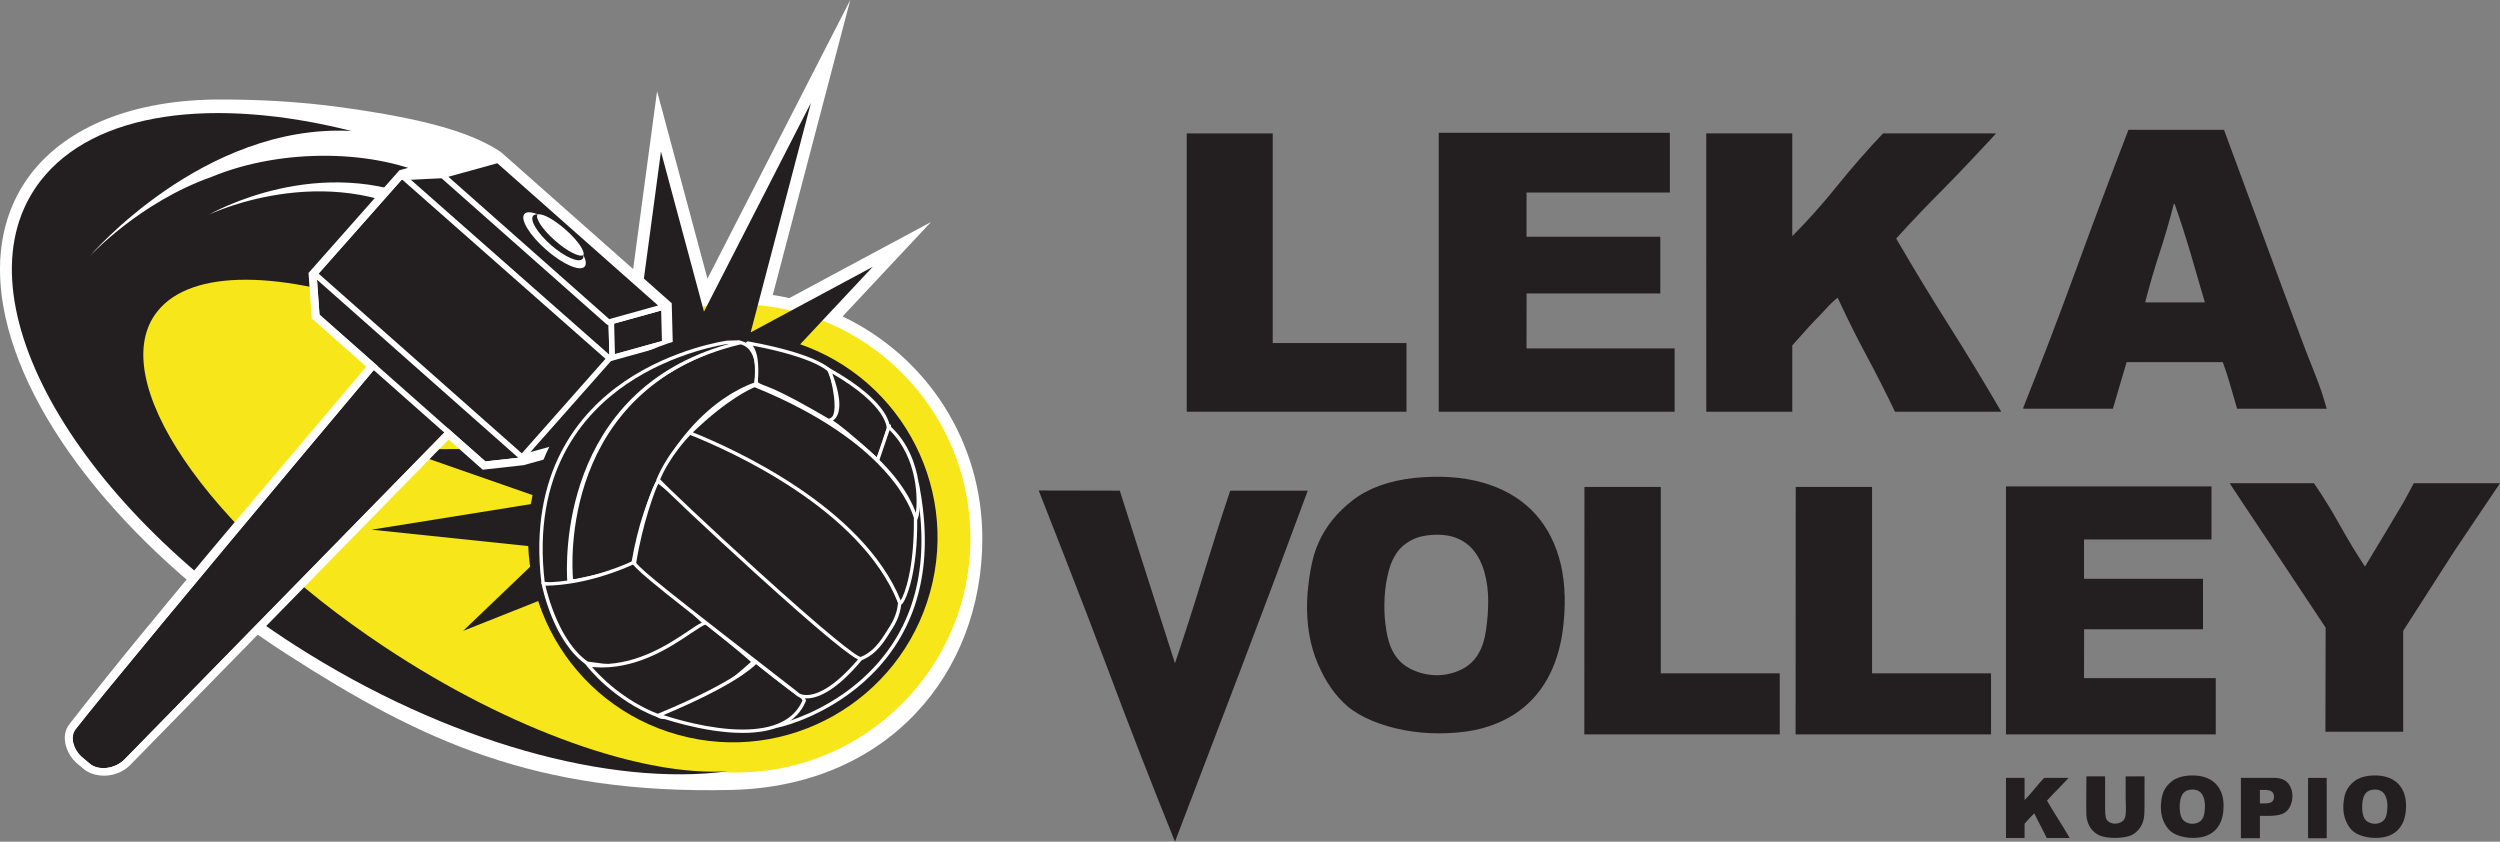 <?xml version="1.0" encoding="UTF-8" standalone="no"?>
<!-- Created with Inkscape (http://www.inkscape.org/) -->

<svg
   xmlns:dc="http://purl.org/dc/elements/1.1/"
   xmlns:cc="http://creativecommons.org/ns#"
   xmlns:rdf="http://www.w3.org/1999/02/22-rdf-syntax-ns#"
   xmlns:svg="http://www.w3.org/2000/svg"
   xmlns="http://www.w3.org/2000/svg"
   xmlns:sodipodi="http://sodipodi.sourceforge.net/DTD/sodipodi-0.dtd"
   xmlns:inkscape="http://www.inkscape.org/namespaces/inkscape"
   width="167.83"
   height="56.503"
   viewBox="0 0 167.83 56.503"
   id="svg2"
   version="1.1"
   inkscape:version="0.91 r13725"
   sodipodi:docname="LEKA Volley.svg">
  <rect x="0" y="0" width="167.83" height="56.503" fill="#808080" stroke="none"/>
  <defs
     id="defs4" />
  <sodipodi:namedview
     id="base"
     pagecolor="#ffffff"
     bordercolor="#666666"
     borderopacity="1.0"
     inkscape:pageopacity="0.0"
     inkscape:pageshadow="2"
     inkscape:zoom="1.2673828"
     inkscape:cx="256.25135"
     inkscape:cy="299.07228"
     inkscape:document-units="px"
     inkscape:current-layer="layer1"
     showgrid="false"
     units="px"
     inkscape:window-width="1920"
     inkscape:window-height="1137"
     inkscape:window-x="-4"
     inkscape:window-y="-4"
     inkscape:window-maximized="1" />
  <g
     inkscape:label="Taso 1"
     inkscape:groupmode="layer"
     id="layer1"
     transform="translate(0,-995.859)">
    <g
       id="g5588"
       transform="matrix(1.25,0,0,-1.25,-442.267,1717.286)">
      <g
         id="g5457">
        <g
           id="g60"
           transform="translate(377.979,561.879)">
          <path
             d="M 0,0 C 0.28,0.611 0.488,1.317 0.605,2.066 L 0.931,1.334 1.911,-0.873 C 1.274,-0.562 0.636,-0.271 0,0 m 21.086,-1.731 2.085,2.226 2.663,2.843 -3.432,-1.842 -4.176,-2.242 c -0.294,0.065 -0.591,0.12 -0.889,0.165 L 20.005,9.577 21.499,15.263 18.818,10.031 13.829,0.295 11.95,7.288 11.123,10.364 10.698,7.207 9.484,-1.819 C 9.082,-2.019 8.691,-2.239 8.316,-2.476 L 1.887,2.114 0.749,2.926 0.705,3.845 C 0.673,4.507 0.563,5.114 0.377,5.649 L 0.286,5.91 0.034,6.022 C -0.14,6.1 -0.314,6.17 -0.487,6.235 0.681,6.5 2.829,7.035 2.734,7.099 1.145,8.16 -1.387,8.886 -5.83,9.499 c -2.388,0.33 -4.597,0.42 -6.515,0.42 -4.613,0 -8.203,-1.439 -10.171,-4.006 -1.445,-1.884 -1.955,-4.335 -1.474,-7.088 1.082,-6.196 6.943,-13.377 15.296,-18.739 7.081,-4.546 13.236,-7.5 23.828,-7.246 8.362,0.199 13.457,6.222 13.457,13.51 0,5.145 -2.916,9.728 -7.505,11.919"
             style="fill:#ffffff;fill-opacity:1;fill-rule:nonzero;stroke:none"
             id="path62"
             inkscape:connector-curvature="0" />
        </g>
        <g
           id="g64"
           transform="translate(397.067,538.068)">
          <path
             d="m 0,0 c -2.871,-4.366 -13.075,-2.725 -22.792,3.665 -9.716,6.39 -15.265,15.109 -12.394,19.475 2.871,4.365 13.075,2.725 22.791,-3.665 C -2.678,13.085 2.871,4.366 0,0"
             style="fill:#f7e619;fill-opacity:1;fill-rule:nonzero;stroke:none"
             id="path66"
             inkscape:connector-curvature="0" />
        </g>
        <g
           id="g68"
           transform="translate(380.776,548.229)">
          <path
             d="m 0,0 c 0,-6.946 5.631,-12.577 12.577,-12.577 6.947,0 12.578,5.631 12.578,12.577 0,6.946 -5.631,12.577 -12.578,12.577 C 5.631,12.577 0,6.946 0,0"
             style="fill:#f7e619;fill-opacity:1;fill-rule:nonzero;stroke:none"
             id="path70"
             inkscape:connector-curvature="0" />
        </g>
        <g
           id="g72"
           transform="translate(387.912,546.926)">
          <path
             d="m 0,0 -9.228,-3.667 4.637,4.437 -9.553,0.999 9.568,1.536 -7.969,2.781 8.761,0.038 -4.634,10.422 8.279,-5.91 L 1.399,22.074 3.709,13.48 9.454,24.692 6.217,12.366 12.772,15.885 5.289,7.896 12.423,-2.559 1.036,-1.86 1.915,-8.504 0,0 Z"
             style="fill:#231f20;fill-opacity:1;fill-rule:nonzero;stroke:none"
             id="path74"
             inkscape:connector-curvature="0" />
        </g>
        <g
           id="g76"
           transform="translate(374.417,542.43)">
          <path
             d="m 0,0 c -9.557,6.358 -14.997,14.411 -12.151,17.989 1.847,2.321 6.728,2.187 12.539,0.071 1.72,-0.627 2.967,1.643 3.207,4.018 -0.186,0.147 -0.376,0.29 -0.57,0.423 -5.596,3.822 -12.136,0.829 -12.463,0.655 0.243,0.13 6.01,3.417 11.914,0.665 0.401,-0.165 0.785,-0.353 1.153,-0.558 -0.028,0.578 -0.123,1.134 -0.294,1.625 -0.192,0.086 -0.387,0.166 -0.586,0.238 -3.156,1.564 -8.195,1.66 -11.994,0.084 -3.873,-1.366 -6.538,-4.254 -6.538,-4.254 0,0 6.105,7.145 14.057,6.722 -7.4,1.861 -13.837,1.054 -16.721,-2.705 -4.578,-5.969 1.538,-17.117 13.661,-24.9 C 3.392,-5.176 12.21,-7.549 18.491,-6.708 13.968,-7.009 6.856,-4.561 0,0"
             style="fill:#231f20;fill-opacity:1;fill-rule:nonzero;stroke:none"
             id="path78"
             inkscape:connector-curvature="0" />
        </g>
        <g
           id="g80"
           transform="translate(359.549,535.489)">
          <path
             d="M 0,0 C -0.415,-0.029 -0.821,0.068 -1.143,0.275 L -1.166,0.29 -1.657,0.704 C -2.199,1.219 -2.493,2.135 -2.015,2.75 2.62,8.721 9.236,16.373 13.666,21.642 l 0.268,0.319 -2.925,2.588 -0.174,2.445 4.88,5.515 3.141,0.871 2.308,0.108 9.176,-8.119 0.06,-2.305 -4.89,-5.527 -3.128,-0.867 -2.193,-0.243 -1.83,1.619 L 1.244,0.555 C 0.917,0.232 0.474,0.033 0,0"
             style="fill:#ffffff;fill-opacity:1;fill-rule:nonzero;stroke:none"
             id="path82"
             inkscape:connector-curvature="0" />
        </g>
        <g
           id="g84"
           transform="translate(389.467,560.662)">
          <path
             d="m 0,0 -2.973,-0.825 0.05,-1.951 2.974,0.825 L 0,0 Z"
             style="fill:#231f20;fill-opacity:1;fill-rule:nonzero;stroke:none"
             id="path86"
             inkscape:connector-curvature="0" />
        </g>
        <g
           id="g88"
           transform="translate(386.647,559.723)">
          <path
             d="M 0,0 0.043,-1.64 2.716,-0.899 2.674,0.742 0,0 Z m -0.103,-1.988 c -0.032,0 -0.064,0.01 -0.09,0.029 -0.037,0.028 -0.06,0.071 -0.061,0.118 L -0.305,0.11 c -0.001,0.069 0.044,0.131 0.111,0.149 L 2.779,1.084 C 2.823,1.096 2.872,1.087 2.909,1.06 2.946,1.032 2.969,0.989 2.97,0.942 L 3.021,-1.009 C 3.023,-1.078 2.977,-1.139 2.91,-1.158 l -2.973,-0.825 c -0.013,-0.003 -0.027,-0.005 -0.04,-0.005"
             style="fill:#ffffff;fill-opacity:1;fill-rule:nonzero;stroke:none"
             id="path90"
             inkscape:connector-curvature="0" />
        </g>
        <g
           id="g92"
           transform="translate(380.792,565.372)">
          <path
             d="m 0,0 c -0.202,-0.058 -20.279,-23.993 -22.92,-27.395 -0.313,-0.403 -0.119,-1.062 0.297,-1.457 l 0.469,-0.396 c 0.458,-0.384 1.335,-0.289 1.85,0.22 L 4.61,-3.567 0,0 Z"
             style="fill:#231f20;fill-opacity:1;fill-rule:nonzero;stroke:none"
             id="path94"
             inkscape:connector-curvature="0" />
        </g>
        <g
           id="g96"
           transform="translate(380.792,565.674)">
          <path
             d="m 0,0 c -0.028,0 -0.056,-0.004 -0.083,-0.012 -0.106,-0.03 -0.25,-0.071 -10.694,-12.54 -4.836,-5.774 -10.981,-13.157 -12.381,-14.96 -0.433,-0.558 -0.174,-1.384 0.327,-1.86 l 0.482,-0.408 c 0.236,-0.198 0.563,-0.307 0.921,-0.307 0.493,0 0.993,0.203 1.336,0.543 L 4.826,-4.08 c 0.06,0.062 0.091,0.146 0.085,0.232 -0.006,0.086 -0.048,0.165 -0.116,0.218 l -4.61,3.567 C 0.131,-0.022 0.066,0 0,0 M 0,-0.302 4.61,-3.869 -20.304,-29.33 c -0.303,-0.299 -0.73,-0.455 -1.124,-0.455 -0.277,0 -0.537,0.077 -0.726,0.235 l -0.469,0.397 c -0.416,0.395 -0.61,1.053 -0.297,1.456 2.641,3.402 22.718,27.337 22.92,27.395"
             style="fill:#ffffff;fill-opacity:1;fill-rule:nonzero;stroke:none"
             id="path98"
             inkscape:connector-curvature="0" />
        </g>
        <g
           id="g100"
           transform="translate(386.493,559.837)">
          <path
             d="m 0,0 0.051,-1.951 -4.694,-5.305 -1.971,-0.219 -8.907,7.881 -0.149,2.092 4.677,5.285 2.086,0.098 L 0,0 Z"
             style="fill:#231f20;fill-opacity:1;fill-rule:nonzero;stroke:none"
             id="path102"
             inkscape:connector-curvature="0" />
        </g>
        <g
           id="g104"
           transform="translate(377.586,568.02)">
          <path
             d="M 0,0 C -0.005,0 -0.009,0 -0.014,0 L -2.1,-0.098 C -2.181,-0.102 -2.258,-0.139 -2.312,-0.2 l -4.676,-5.285 c -0.054,-0.061 -0.081,-0.141 -0.075,-0.222 l 0.148,-2.091 c 0.006,-0.079 0.042,-0.152 0.101,-0.204 l 8.908,-7.881 c 0.055,-0.049 0.126,-0.076 0.2,-0.076 0.011,0 0.022,0 0.033,0.002 l 1.97,0.218 c 0.075,0.008 0.143,0.044 0.193,0.1 l 4.694,5.305 c 0.05,0.057 0.077,0.132 0.075,0.208 l -0.05,1.951 C 9.207,-8.091 9.17,-8.012 9.107,-7.957 L 0.2,-0.076 C 0.145,-0.027 0.073,0 0,0 m 0,-0.302 8.907,-7.881 0.051,-1.951 -4.694,-5.305 -1.97,-0.219 -8.908,7.882 -0.148,2.091 L -2.086,-0.4 0,-0.302"
             style="fill:#ffffff;fill-opacity:1;fill-rule:nonzero;stroke:none"
             id="path106"
             inkscape:connector-curvature="0" />
        </g>
        <g
           id="g108"
           transform="translate(377.586,567.718)">
          <path
             d="M 0,0 2.973,0.825 0.888,0.727 -2.086,-0.098 0,0 Z"
             style="fill:#ffffff;fill-opacity:1;fill-rule:nonzero;stroke:none"
             id="path110"
             inkscape:connector-curvature="0" />
        </g>
        <g
           id="g112"
           transform="translate(379.232,568.329)">
          <path
             d="M 0,0 -0.751,-0.035 -2.403,-0.496 -1.653,-0.46 0,0 Z m -3.731,-0.86 c -0.074,0 -0.137,0.054 -0.149,0.127 -0.012,0.076 0.034,0.149 0.109,0.169 l 2.973,0.825 2.119,0.103 C 1.411,0.357 1.465,0.313 1.477,0.237 1.489,0.161 1.442,0.089 1.368,0.068 L -1.605,-0.756 -3.724,-0.86 c -0.003,0 -0.005,0 -0.007,0"
             style="fill:#ffffff;fill-opacity:1;fill-rule:nonzero;stroke:none"
             id="path114"
             inkscape:connector-curvature="0" />
        </g>
        <g
           id="g116"
           transform="translate(389.467,560.662)">
          <path
             d="M 0,0 -2.973,-0.825 -11.881,7.056 -8.907,7.881 0,0 Z"
             style="fill:#231f20;fill-opacity:1;fill-rule:nonzero;stroke:none"
             id="path118"
             inkscape:connector-curvature="0" />
        </g>
        <g
           id="g120"
           transform="translate(377.894,567.647)">
          <path
             d="M 0,0 8.638,-7.643 11.264,-6.914 2.627,0.728 0,0 Z m 8.599,-7.961 c -0.036,0 -0.072,0.013 -0.1,0.038 l -8.907,7.881 c -0.041,0.037 -0.059,0.093 -0.047,0.147 0.012,0.054 0.053,0.097 0.107,0.111 l 2.973,0.825 c 0.049,0.014 0.102,0.002 0.14,-0.032 l 8.907,-7.882 c 0.042,-0.036 0.06,-0.093 0.048,-0.147 -0.013,-0.053 -0.054,-0.096 -0.107,-0.111 L 8.639,-7.955 C 8.626,-7.959 8.613,-7.961 8.599,-7.961"
             style="fill:#ffffff;fill-opacity:1;fill-rule:nonzero;stroke:none"
             id="path122"
             inkscape:connector-curvature="0" />
        </g>
        <g
           id="g124"
           transform="translate(389.517,558.71)">
          <path
             d="M 0,0 -2.973,-0.825 -7.667,-6.13 -4.694,-5.305 0,0 Z"
             style="fill:#231f20;fill-opacity:1;fill-rule:nonzero;stroke:none"
             id="path126"
             inkscape:connector-curvature="0" />
        </g>
        <g
           id="g128"
           transform="translate(386.627,557.752)">
          <path
             d="m 0,0 -4.327,-4.89 2.44,0.677 L 2.44,0.677 0,0 Z m -4.777,-5.323 c -0.051,0 -0.1,0.026 -0.128,0.072 -0.036,0.056 -0.029,0.129 0.015,0.179 l 4.694,5.305 c 0.019,0.022 0.044,0.038 0.072,0.046 L 2.85,1.104 C 2.913,1.121 2.983,1.095 3.018,1.038 3.053,0.982 3.047,0.908 3.003,0.858 L -1.691,-4.447 C -1.71,-4.469 -1.735,-4.484 -1.763,-4.492 l -2.974,-0.825 c -0.013,-0.004 -0.027,-0.006 -0.04,-0.006"
             style="fill:#ffffff;fill-opacity:1;fill-rule:nonzero;stroke:none"
             id="path130"
             inkscape:connector-curvature="0" />
        </g>
        <g
           id="g132"
           transform="translate(386.544,557.735)">
          <path
             d="m 0,0 c -0.035,0 -0.071,0.012 -0.1,0.038 l -11.043,9.734 c -0.063,0.055 -0.069,0.15 -0.014,0.213 0.056,0.062 0.151,0.068 0.213,0.013 L 0.1,0.264 C 0.162,0.209 0.168,0.114 0.113,0.051 0.083,0.017 0.042,0 0,0"
             style="fill:#ffffff;fill-opacity:1;fill-rule:nonzero;stroke:none"
             id="path134"
             inkscape:connector-curvature="0" />
        </g>
        <g
           id="g136"
           transform="translate(381.85,552.43)">
          <path
             d="m 0,0 c -0.036,0 -0.071,0.013 -0.1,0.038 l -11.026,9.754 c -0.063,0.055 -0.069,0.15 -0.013,0.213 0.055,0.062 0.151,0.067 0.212,0.013 L 0.1,0.264 C 0.162,0.209 0.168,0.113 0.113,0.051 0.083,0.017 0.042,0 0,0"
             style="fill:#ffffff;fill-opacity:1;fill-rule:nonzero;stroke:none"
             id="path138"
             inkscape:connector-curvature="0" />
        </g>
        <g
           id="g140"
           transform="translate(403.764,545.335)">
          <path
             d="m 0,0 c -1.621,-5.851 -7.678,-9.281 -13.53,-7.66 -5.851,1.621 -9.281,7.678 -7.66,13.53 1.621,5.851 7.679,9.281 13.53,7.66 C -1.809,11.909 1.621,5.851 0,0"
             style="fill:#231f20;fill-opacity:1;fill-rule:nonzero;stroke:none"
             id="path142"
             inkscape:connector-curvature="0" />
        </g>
        <g
           id="g144"
           transform="translate(403.113,550.952)">
          <path
             d="M 0,0 C 1.859,-9.915 -6.27,-12.498 -7.375,-12.756 -4.633,-8.627 0,0 0,0"
             style="fill:#231f20;fill-opacity:1;fill-rule:nonzero;stroke:none"
             id="path146"
             inkscape:connector-curvature="0" />
        </g>
        <g
           id="g148"
           transform="translate(403.07,550.681)">
          <path
             d="m 0,0 c -0.741,-1.37 -4.651,-8.566 -7.125,-12.337 0.68,0.198 2.747,0.909 4.529,2.672 C -0.178,-7.273 0.695,-4.022 0,0 m -7.533,-12.625 0.126,0.189 c 2.708,4.078 7.324,12.663 7.37,12.749 L 0.085,0.539 0.132,0.287 c 0.788,-4.202 -0.087,-7.593 -2.601,-10.08 -2.159,-2.136 -4.734,-2.755 -4.842,-2.781 l -0.222,-0.051 z"
             style="fill:#ffffff;fill-opacity:1;fill-rule:nonzero;stroke:none"
             id="path150"
             inkscape:connector-curvature="0" />
        </g>
        <g
           id="g152"
           transform="translate(387.818,546.926)">
          <path
             d="M 0,0 C 1.403,8.186 6.585,9.596 6.585,9.596 6.944,11.803 5.656,11.835 5.656,11.835 -4.476,9.202 -3.317,-0.919 -3.317,-0.919 l 0.125,-0.07 C -0.34,-0.446 0,0 0,0"
             style="fill:#231f20;fill-opacity:1;fill-rule:nonzero;stroke:none"
             id="path154"
             inkscape:connector-curvature="0" />
        </g>
        <g
           id="g156"
           transform="translate(384.587,546.062)">
          <path
             d="m 0,0 0.055,-0.031 c 2.46,0.471 3.004,0.859 3.092,0.937 1.324,7.663 6.017,9.435 6.589,9.623 0.121,0.796 0.031,1.402 -0.261,1.755 C 9.244,12.563 8.956,12.602 8.897,12.607 -0.682,10.108 -0.065,0.737 0,0 m 0.024,-0.221 -0.194,0.109 -0.005,0.046 c -0.012,0.102 -1.052,10.229 9.04,12.852 l 0.012,0.003 0.013,0 c 0.017,-10e-4 0.414,-0.015 0.724,-0.39 0.338,-0.407 0.436,-1.065 0.292,-1.954 L 9.897,10.388 9.84,10.372 C 9.789,10.358 4.696,8.876 3.321,0.848 L 3.304,0.808 C 3.266,0.76 2.862,0.319 0.056,-0.215 L 0.024,-0.221 Z"
             style="fill:#ffffff;fill-opacity:1;fill-rule:nonzero;stroke:none"
             id="path158"
             inkscape:connector-curvature="0" />
        </g>
        <g
           id="g160"
           transform="translate(384.379,545.825)">
          <path
             d="m 0,0 c -1.024,-0.185 -1.398,0.012 -1.398,0.012 -1.37,11.44 9.893,12.921 9.893,12.921 0.979,0.044 0.625,-0.04 0.625,-0.04 C -1.076,10.422 0.002,-0.253 0,0"
             style="fill:#231f20;fill-opacity:1;fill-rule:nonzero;stroke:none"
             id="path162"
             inkscape:connector-curvature="0" />
        </g>
        <g
           id="g164"
           transform="translate(383.065,545.901)">
          <path
             d="m 0,0 c 0.071,-0.023 0.237,-0.065 0.523,-0.065 0.207,0 0.439,0.021 0.693,0.063 C 1.142,1.012 0.79,10.224 9.896,12.77 9.869,12.769 9.842,12.768 9.813,12.767 9.793,12.763 6.991,12.378 4.394,10.608 2.012,8.984 -0.679,5.827 0,0 m 0.523,-0.246 c -0.443,0 -0.629,0.091 -0.649,0.102 l -0.042,0.022 -0.005,0.047 c -0.714,5.955 2.037,9.179 4.471,10.836 2.632,1.792 5.471,2.182 5.499,2.185 0.214,0.01 0.362,0.014 0.466,0.014 0.204,0 0.312,-0.005 0.323,-0.103 0.011,-0.094 -0.096,-0.12 -0.131,-0.128 C 0.971,10.43 1.319,1.059 1.394,0.03 L 1.402,0.031 1.417,-0.15 1.349,-0.173 1.3,-0.171 C 1.016,-0.221 0.754,-0.246 0.523,-0.246"
             style="fill:#ffffff;fill-opacity:1;fill-rule:nonzero;stroke:none"
             id="path166"
             inkscape:connector-curvature="0" />
        </g>
        <g
           id="g168"
           transform="translate(382.996,545.775)">
          <path
             d="M 0,0 C 2.485,-0.004 4.822,1.15 4.822,1.15 7.946,-1.228 8.087,-1.628 8.764,-2.176 4.871,-4.916 3.679,-4.406 2.352,-4.254 0.597,-3.047 0,0 0,0"
             style="fill:#231f20;fill-opacity:1;fill-rule:nonzero;stroke:none"
             id="path170"
             inkscape:connector-curvature="0" />
        </g>
        <g
           id="g172"
           transform="translate(385.381,541.609)">
          <path
             d="m 0,0 c 0.118,-0.014 0.235,-0.03 0.353,-0.047 0.305,-0.043 0.619,-0.087 0.972,-0.087 0.864,0 2.2,0.244 4.905,2.131 C 6.073,2.13 5.939,2.26 5.777,2.417 5.31,2.869 4.605,3.55 2.426,5.212 2.074,5.047 -0.038,4.105 -2.273,4.077 -2.148,3.532 -1.507,1.053 0,0 m 1.325,-0.315 c -0.365,0 -0.686,0.045 -0.997,0.089 -0.124,0.018 -0.247,0.035 -0.371,0.049 l -0.041,0.015 c -1.765,1.214 -2.365,4.186 -2.39,4.312 l -0.021,0.108 0.11,-0.001 c 2.443,0 4.759,1.13 4.782,1.141 L 2.447,5.423 2.492,5.389 C 4.714,3.697 5.429,3.005 5.903,2.547 6.093,2.363 6.243,2.218 6.436,2.062 L 6.529,1.986 6.431,1.918 C 3.619,-0.061 2.225,-0.315 1.325,-0.315"
             style="fill:#ffffff;fill-opacity:1;fill-rule:nonzero;stroke:none"
             id="path174"
             inkscape:connector-curvature="0" />
        </g>
        <g
           id="g176"
           transform="translate(385.397,541.436)">
          <path
             d="M 0,0 C 3.366,-0.464 5.975,2.452 6.382,2.231 9.33,-0.135 8.865,0.138 8.865,0.138 4.706,-3.6 3.78,-2.74 3.78,-2.74 1.369,-1.82 0,0 0,0"
             style="fill:#231f20;fill-opacity:1;fill-rule:nonzero;stroke:none"
             id="path178"
             inkscape:connector-curvature="0" />
        </g>
        <g
           id="g180"
           transform="translate(389.238,538.762)">
          <path
             d="m 0,0 c 0,0 0.079,-0.061 0.286,-0.061 0.521,0 1.813,0.377 4.622,2.891 C 4.751,2.98 4.225,3.437 2.484,4.835 2.366,4.827 2.046,4.611 1.675,4.362 0.658,3.678 -1.044,2.533 -3.108,2.533 c -0.174,0 -0.349,0.009 -0.522,0.025 0.405,-0.47 1.673,-1.804 3.601,-2.54 L 0,0 Z m 0.286,-0.242 c -0.232,0 -0.35,0.066 -0.392,0.096 -2.4,0.92 -3.794,2.747 -3.808,2.766 l -0.13,0.173 0.215,-0.029 c 0.237,-0.033 0.479,-0.05 0.721,-0.05 2.009,0 3.682,1.126 4.682,1.798 C 2.127,4.884 2.42,5.074 2.584,4.984 5.18,2.903 5.164,2.857 5.135,2.774 L 5.114,2.714 5.047,2.712 C 2.18,0.143 0.834,-0.242 0.286,-0.242"
             style="fill:#ffffff;fill-opacity:1;fill-rule:nonzero;stroke:none"
             id="path182"
             inkscape:connector-curvature="0" />
        </g>
        <g
           id="g184"
           transform="translate(394.414,541.604)">
          <path
             d="M 0,0 C 2.765,-2.243 2.408,-1.712 2.592,-2.087 1.282,-5.255 -5.228,-2.875 -5.228,-2.875 -0.793,-1.041 0,0 0,0"
             style="fill:#231f20;fill-opacity:1;fill-rule:nonzero;stroke:none"
             id="path186"
             inkscape:connector-curvature="0" />
        </g>
        <g
           id="g188"
           transform="translate(389.441,538.737)">
          <path
             d="m 0,0 c 0.636,-0.209 2.516,-0.776 4.251,-0.776 1.687,0 2.769,0.523 3.215,1.553 L 7.456,0.798 C 7.412,0.891 7.412,0.891 7.237,1.012 6.989,1.184 6.412,1.585 4.983,2.742 4.733,2.484 3.644,1.526 0,0 m 4.251,-0.957 c -2.15,0 -4.513,0.855 -4.537,0.864 l -0.218,0.079 0.214,0.089 C 4.072,1.879 4.893,2.911 4.901,2.922 L 4.957,2.996 5.029,2.937 C 6.503,1.742 7.09,1.334 7.34,1.161 7.538,1.024 7.554,1.012 7.619,0.876 L 7.664,0.783 7.648,0.745 C 7.182,-0.384 6.038,-0.957 4.251,-0.957"
             style="fill:#ffffff;fill-opacity:1;fill-rule:nonzero;stroke:none"
             id="path190"
             inkscape:connector-curvature="0" />
        </g>
        <g
           id="g192"
           transform="translate(394.421,556.572)">
          <path
             d="M 0,0 C 0.181,2.221 -0.555,2.078 -0.436,2.146 3.444,1.438 3.985,0.62 3.985,0.62 c 0,0 0.08,-0.31 0.092,-0.311 C 4.671,-2.127 3.918,-2.033 3.918,-2.033 0.355,0.056 0.475,-0.366 0,0"
             style="fill:#231f20;fill-opacity:1;fill-rule:nonzero;stroke:none"
             id="path194"
             inkscape:connector-curvature="0" />
        </g>
        <g
           id="g196"
           transform="translate(394.515,556.614)">
          <path
             d="m 0,0 c 0.124,-0.09 0.208,-0.121 0.372,-0.183 0.36,-0.135 1.109,-0.415 3.476,-1.802 0.026,0.003 0.078,0.019 0.13,0.085 0.125,0.159 0.28,0.648 -0.08,2.13 C 3.875,0.277 3.852,0.367 3.808,0.537 3.732,0.625 3.03,1.33 -0.27,1.962 -0.015,1.621 0.074,0.964 0,0 m 3.835,-2.167 -0.057,0.013 c -2.37,1.39 -3.113,1.668 -3.469,1.802 -0.187,0.069 -0.289,0.108 -0.458,0.238 l -0.039,0.03 0.004,0.049 c 0.064,0.791 0.051,1.784 -0.376,2.025 -0.028,0.016 -0.073,0.042 -0.073,0.1 l -0.001,0.053 0.088,0.055 0.032,-0.006 C 3.359,1.486 3.944,0.662 3.967,0.628 L 3.979,0.6 C 4.001,0.513 4.028,0.414 4.045,0.356 l 0.009,0 0.016,-0.068 c 0.292,-1.196 0.309,-1.97 0.05,-2.3 -0.11,-0.14 -0.236,-0.155 -0.285,-0.155"
             style="fill:#ffffff;fill-opacity:1;fill-rule:nonzero;stroke:none"
             id="path198"
             inkscape:connector-curvature="0" />
        </g>
        <g
           id="g200"
           transform="translate(398.363,554.56)">
          <path
             d="M 0,0 C 1.008,0.387 -0.036,2.73 -0.036,2.73 3.315,0.847 3.156,-0.442 3.156,-0.442 2.636,-2.189 2.549,-2.111 2.549,-2.111 0.426,-0.154 0,0 0,0"
             style="fill:#231f20;fill-opacity:1;fill-rule:nonzero;stroke:none"
             id="path202"
             inkscape:connector-curvature="0" />
        </g>
        <g
           id="g204"
           transform="translate(398.549,554.557)">
          <path
             d="m 0,0 c 0.26,-0.168 0.905,-0.645 2.351,-1.974 0.063,0.126 0.215,0.496 0.532,1.561 l 0,0 C 2.882,-0.413 2.96,0.78 -0.039,2.524 0.149,2.037 0.511,0.947 0.253,0.325 0.196,0.187 0.111,0.078 0,0 m 2.365,-2.199 -0.035,0 -0.027,0.024 c -2.052,1.891 -2.503,2.086 -2.522,2.094 l -0.211,0.086 0.211,0.083 c 0.143,0.054 0.242,0.155 0.305,0.307 0.302,0.73 -0.384,2.286 -0.391,2.301 l -0.111,0.25 0.238,-0.134 C 3.187,0.921 3.066,-0.395 3.06,-0.45 2.54,-2.199 2.443,-2.199 2.365,-2.199"
             style="fill:#ffffff;fill-opacity:1;fill-rule:nonzero;stroke:none"
             id="path206"
             inkscape:connector-curvature="0" />
        </g>
        <g
           id="g208"
           transform="translate(400.942,552.423)">
          <path
             d="M 0,0 C 0.653,1.921 0.666,1.954 0.618,1.774 2.47,0.072 2.247,-2.748 2.087,-3.064 0.107,-0.264 0,0 0,0"
             style="fill:#231f20;fill-opacity:1;fill-rule:nonzero;stroke:none"
             id="path210"
             inkscape:connector-curvature="0" />
        </g>
        <g
           id="g212"
           transform="translate(401.04,552.43)">
          <path
             d="M 0,0 C 0.064,-0.113 0.393,-0.654 1.953,-2.864 2.072,-2.192 2.083,0.116 0.55,1.613 0.464,1.365 0.289,0.853 0,0 m 2.003,-3.246 -0.087,0.122 c -1.964,2.777 -2.093,3.072 -2.098,3.083 l -0.012,0.031 0.01,0.032 C 0.197,1.142 0.354,1.604 0.433,1.794 0.44,1.819 0.445,1.839 0.447,1.848 L 0.456,1.846 c 0.038,0.081 0.055,0.081 0.08,0.081 l 0.045,0 0.027,-0.035 C 0.63,1.864 0.631,1.842 0.62,1.797 2.481,0.045 2.238,-2.78 2.07,-3.112 L 2.003,-3.246 Z"
             style="fill:#ffffff;fill-opacity:1;fill-rule:nonzero;stroke:none"
             id="path214"
             inkscape:connector-curvature="0" />
        </g>
        <g
           id="g216"
           transform="translate(387.885,546.884)">
          <path
             d="m 0,0 c 0.343,2.2 1.123,4.306 1.266,4.404 8.867,-6.794 10.726,-9.1 10.858,-9.471 l 0.077,0 C 9.907,-7.848 8.803,-7.055 8.803,-7.055 l -0.17,0.139 C 1.641,-1.493 0.392,-0.501 0,0"
             style="fill:#231f20;fill-opacity:1;fill-rule:nonzero;stroke:none"
             id="path218"
             inkscape:connector-curvature="0" />
        </g>
        <g
           id="g220"
           transform="translate(396.745,539.898)">
          <path
             d="m 0,0 c 0.001,0 0.131,-0.084 0.384,-0.084 0.435,0 1.371,0.257 2.8,1.956 L 3.179,1.889 C 3.026,2.32 0.794,4.844 -7.577,11.263 -7.767,10.912 -8.442,9.047 -8.764,7.011 -8.363,6.521 -7.138,5.544 -0.171,0.141 L 0,0 Z m 0.384,-0.265 c -0.321,0 -0.487,0.117 -0.494,0.122 L -0.284,0 c -7.203,5.586 -8.254,6.428 -8.647,6.93 l -0.024,0.031 0.006,0.038 c 0.339,2.179 1.117,4.336 1.304,4.465 l 0.054,0.038 0.052,-0.04 C 0.363,5.407 2.985,2.68 3.323,2.009 L 3.531,2.007 3.41,1.861 C 1.961,0.104 0.965,-0.265 0.384,-0.265"
             style="fill:#ffffff;fill-opacity:1;fill-rule:nonzero;stroke:none"
             id="path222"
             inkscape:connector-curvature="0" />
        </g>
        <g
           id="g224"
           transform="translate(389.165,551.384)">
          <path
             d="m 0,0 c 0.586,1.419 1.726,2.538 1.726,2.538 9.946,-4.094 11.3,-9.093 11.242,-9.171 C 12.891,-7.411 12.58,-7.826 12.199,-8.421 11.817,-9.015 11.425,-9.404 10.898,-9.611 10.364,-9.821 0.207,-0.334 0,0"
             style="fill:#231f20;fill-opacity:1;fill-rule:nonzero;stroke:none"
             id="path226"
             inkscape:connector-curvature="0" />
        </g>
        <g
           id="g228"
           transform="translate(389.269,551.398)">
          <path
             d="m 0,0 c 0.293,-0.332 2.638,-2.555 5.208,-4.888 3.747,-3.402 5.327,-4.631 5.56,-4.65 0.475,0.188 0.86,0.544 1.251,1.152 l 0.1,0.155 c 0.328,0.505 0.587,0.905 0.655,1.593 l 0,0.005 C 12.738,-6.459 11.349,-1.594 1.644,2.417 1.437,2.204 0.514,1.211 0,0 m 10.773,-9.719 c -0.34,0 -2.257,1.583 -5.697,4.706 -2.385,2.166 -5.137,4.757 -5.257,4.951 l -0.024,0.039 0.018,0.043 C 0.399,1.44 1.547,2.577 1.559,2.589 L 1.601,2.63 1.657,2.608 c 9.783,-4.027 11.215,-8.895 11.272,-9.1 0.026,-0.097 0.032,-0.144 0.024,-0.176 C 12.878,-7.392 12.61,-7.806 12.27,-8.33 L 12.171,-8.484 C 11.757,-9.129 11.342,-9.507 10.827,-9.71 l -0.054,-0.009 z"
             style="fill:#ffffff;fill-opacity:1;fill-rule:nonzero;stroke:none"
             id="path230"
             inkscape:connector-curvature="0" />
        </g>
        <g
           id="g232"
           transform="translate(390.861,553.889)">
          <path
             d="m 0,0 c 2.145,2.091 3.483,2.555 3.483,2.555 7.885,-3.2 8.654,-7.168 8.654,-7.168 l -0.016,0.027 C 12.164,-8.014 11.268,-9.477 11.262,-9.083 9.041,-3.513 0.741,-0.296 0,0"
             style="fill:#231f20;fill-opacity:1;fill-rule:nonzero;stroke:none"
             id="path234"
             inkscape:connector-curvature="0" />
        </g>
        <g
           id="g236"
           transform="translate(391.024,553.921)">
          <path
             d="m 0,0 c 2.219,-0.891 9.12,-4.011 11.161,-9.027 0.221,0.328 0.74,1.77 0.707,4.408 l 0.006,0.002 C 11.755,-4.171 10.578,-0.53 3.319,2.425 3.111,2.343 1.87,1.799 0,0 m 11.129,-9.268 c -0.019,0 -0.109,0.007 -0.119,0.133 -2.021,5.04 -9.054,8.163 -11.163,9.001 l -0.173,0.069 0.1,0.097 C 1.909,2.113 3.235,2.589 3.29,2.608 L 3.322,2.619 3.354,2.606 c 7.841,-3.182 8.677,-7.07 8.708,-7.234 l -0.013,-0.005 c 0.033,-2.836 -0.581,-4.349 -0.809,-4.58 -0.036,-0.037 -0.073,-0.055 -0.111,-0.055"
             style="fill:#ffffff;fill-opacity:1;fill-rule:nonzero;stroke:none"
             id="path238"
             inkscape:connector-curvature="0" />
        </g>
        <g
           id="g240"
           transform="translate(384.044,564.75)">
          <path
             d="m 0,0 c 0.893,-0.781 1.417,-1.643 1.169,-1.926 -0.247,-0.283 -1.172,0.12 -2.065,0.901 -0.893,0.78 -1.417,1.643 -1.169,1.926 C -1.818,1.184 -0.893,0.781 0,0"
             style="fill:#ffffff;fill-opacity:1;fill-rule:nonzero;stroke:none"
             id="path242"
             inkscape:connector-curvature="0" />
        </g>
        <g
           id="g244"
           transform="translate(384.17,564.825)">
          <path
             d="M 0,0 C 0.684,-0.598 1.112,-1.227 0.956,-1.405 0.8,-1.584 0.119,-1.244 -0.565,-0.646 -1.249,-0.048 -1.677,0.581 -1.521,0.759 -1.365,0.938 -0.684,0.598 0,0"
             style="fill:#ffffff;fill-opacity:1;fill-rule:nonzero;stroke:none"
             id="path246"
             inkscape:connector-curvature="0" />
        </g>
        <g
           id="g248"
           transform="translate(383.638,564.206)">
          <path
             d="m 0,0 c -0.685,0.599 -1.109,1.235 -0.947,1.421 l 0.001,0 C -1.054,1.429 -1.138,1.407 -1.188,1.35 -1.391,1.117 -0.962,0.411 -0.229,-0.229 0.503,-0.869 1.261,-1.2 1.464,-0.968 1.506,-0.92 1.515,-0.848 1.505,-0.764 1.307,-0.899 0.655,-0.573 0,0"
             style="fill:#231f20;fill-opacity:1;fill-rule:nonzero;stroke:none"
             id="path250"
             inkscape:connector-curvature="0" />
        </g>
      </g>
      <g
         id="g5555">
        <g
           id="g252"
           transform="translate(417.547,569.976)">
          <path
             d="m 0,0 4.619,0 0,-11.258 7.184,0 0,-3.688 L 0,-14.946 0,-0.16 0,0 Z"
             style="fill:#231f20;fill-opacity:1;fill-rule:nonzero;stroke:none"
             id="path254"
             inkscape:connector-curvature="0" />
        </g>
        <g
           id="g256"
           transform="translate(431.082,570.008)">
          <path
             d="m 0,0 12.412,0 0,-3.207 -7.697,0 0,-2.374 7.184,0 0,-3.047 -7.181,0 -0.003,-2.951 7.954,0 0,-3.399 L 0,-14.978 0,0 Z"
             style="fill:#231f20;fill-opacity:1;fill-rule:nonzero;stroke:none"
             id="path258"
             inkscape:connector-curvature="0" />
        </g>
        <g
           id="g260"
           transform="translate(450.069,569.976)">
          <path
             d="m 0,0 0,-5.516 c 0.812,0.812 1.62,1.716 2.421,2.71 0.802,0.994 1.62,1.929 2.454,2.806 l 6.068,0 -0.262,-0.288 c 0,0 -1.636,-1.764 -2.534,-2.663 -0.899,-0.897 -1.754,-1.796 -2.566,-2.694 0.919,-1.583 1.86,-3.133 2.822,-4.651 0.962,-1.518 1.903,-3.068 2.822,-4.65 l -5.709,0 c -0.491,1.026 -1.005,2.037 -1.539,3.03 C 3.443,-10.921 2.929,-9.89 2.437,-8.82 2.224,-8.991 2.021,-9.184 1.828,-9.398 1.636,-9.611 1.422,-9.836 1.187,-10.071 1.015,-10.242 0,-11.386 0,-11.386 l 0,-1.796 0,-1.764 -4.619,0 L -4.622,0 0,0 Z"
             style="fill:#231f20;fill-opacity:1;fill-rule:nonzero;stroke:none"
             id="path262"
             inkscape:connector-curvature="0" />
        </g>
        <g
           id="g264"
           transform="translate(469.021,560.9)">
          <path
             d="M 0,0 3.207,0 C 2.951,0.898 2.694,1.78 2.437,2.646 2.18,3.513 1.903,4.372 1.604,5.229 1.604,5.271 1.582,5.292 1.54,5.292 1.303,4.372 1.047,3.491 0.77,2.646 0.491,1.801 0.235,0.919 0,0 m -0.898,9.269 5.132,0 C 4.918,7.43 5.613,5.549 6.318,3.625 7.024,1.7 7.73,-0.203 8.435,-2.085 8.67,-2.705 8.905,-3.31 9.141,-3.897 9.376,-4.486 9.579,-5.089 9.75,-5.709 l -4.811,0 c -0.128,0.428 -0.251,0.85 -0.369,1.267 -0.117,0.417 -0.252,0.828 -0.401,1.234 l -5.164,0 C -1.058,-3.4 -1.733,-5.709 -1.733,-5.709 l -4.811,0 0,0.064 c 0.984,2.458 1.93,4.934 2.839,7.425 0.909,2.491 1.845,4.988 2.807,7.489"
             style="fill:#231f20;fill-opacity:1;fill-rule:nonzero;stroke:none"
             id="path266"
             inkscape:connector-curvature="0" />
        </g>
        <g
           id="g268"
           transform="translate(409.598,550.8)">
          <path
             d="m 0,0 4.353,-0.009 c 0,0 0.989,-3.108 1.483,-4.649 0.495,-1.54 0.989,-3.08 1.483,-4.62 0.514,1.521 1.008,3.061 1.484,4.62 0.475,1.559 0.969,3.109 1.483,4.649 l 4.164,0 c -1.18,-3.194 -2.363,-6.35 -3.551,-9.469 -1.189,-3.118 -2.382,-6.246 -3.58,-9.383 -1.254,3.099 -2.471,6.227 -3.65,9.383 C 2.49,-6.322 0,0 0,0"
             style="fill:#231f20;fill-opacity:1;fill-rule:nonzero;stroke:none"
             id="path270"
             inkscape:connector-curvature="0" />
        </g>
        <g
           id="g272"
           transform="translate(428.719,547.283)">
          <path
             d="m 0,0 c -0.171,-0.285 -0.304,-0.656 -0.399,-1.112 -0.096,-0.457 -0.148,-0.932 -0.157,-1.426 -0.01,-0.495 0.023,-0.975 0.1,-1.441 0.075,-0.466 0.189,-0.841 0.342,-1.126 0.228,-0.438 0.556,-0.761 0.984,-0.97 0.428,-0.21 0.87,-0.318 1.326,-0.328 0.456,-0.01 0.894,0.081 1.312,0.271 0.418,0.19 0.742,0.475 0.97,0.856 0.209,0.342 0.351,0.779 0.427,1.312 0.076,0.532 0.115,1.045 0.115,1.54 0,0.551 -0.067,1.064 -0.2,1.54 C 4.687,-0.409 4.487,-0.01 4.221,0.314 3.954,0.637 3.608,0.87 3.18,1.012 2.752,1.155 2.148,1.185 1.54,1.071 1.14,0.995 0.888,0.862 0.622,0.681 0.356,0.5 0.152,0.266 0,0 M 1.055,4.192 C 2.424,4.325 3.636,4.245 4.692,3.95 5.747,3.655 6.621,3.17 7.316,2.496 8.009,1.82 8.508,0.97 8.813,-0.057 9.117,-1.084 9.203,-2.263 9.07,-3.594 8.917,-5.172 8.437,-6.451 7.629,-7.43 6.82,-8.409 5.704,-9.051 4.278,-9.355 3.669,-9.469 3.042,-9.526 2.396,-9.526 c -0.647,0 -1.274,0.057 -1.883,0.171 -0.608,0.114 -1.179,0.28 -1.711,0.499 -0.532,0.219 -0.98,0.48 -1.34,0.785 -0.647,0.551 -1.18,1.316 -1.598,2.295 -0.418,0.979 -0.608,2.097 -0.57,3.352 0.019,0.513 0.081,1.069 0.185,1.668 0.105,0.599 0.252,1.098 0.442,1.498 0.381,0.855 0.989,1.606 1.826,2.253 0.836,0.646 1.939,1.045 3.308,1.197"
             style="fill:#231f20;fill-opacity:1;fill-rule:nonzero;stroke:none"
             id="path274"
             inkscape:connector-curvature="0" />
        </g>
        <g
           id="g276"
           transform="translate(438.907,550.991)">
          <path
             d="m 0,0 4.1,0 0,-10.011 6.389,0 0,-3.28 -10.496,0 L 0,0 Z"
             style="fill:#231f20;fill-opacity:1;fill-rule:nonzero;stroke:none"
             id="path278"
             inkscape:connector-curvature="0" />
        </g>
        <g
           id="g280"
           transform="translate(450.254,550.991)">
          <path
             d="m 0,0 4.1,0 0,-10.011 6.389,0 0,-3.28 -10.496,0 L 0,0 Z"
             style="fill:#231f20;fill-opacity:1;fill-rule:nonzero;stroke:none"
             id="path282"
             inkscape:connector-curvature="0" />
        </g>
        <g
           id="g284"
           transform="translate(461.546,551.02)">
          <path
             d="m 0,0 11.037,0 0,-2.852 -6.845,0 0,-2.111 6.389,0 0,-2.709 -6.385,0 -0.004,-2.624 7.074,0 0,-3.023 L 0,-13.319 0,0 Z"
             style="fill:#231f20;fill-opacity:1;fill-rule:nonzero;stroke:none"
             id="path286"
             inkscape:connector-curvature="0" />
        </g>
        <g
           id="g288"
           transform="translate(482.878,537.843)">
          <path
             d="m 0,0 -4.177,0 0.013,5.59 c 0,0 -1.493,2.253 -2.253,3.394 -0.761,1.141 -2.282,3.422 -2.282,3.422 l -0.62,0.941 4.528,0 c 0.494,-0.722 0.955,-1.468 1.383,-2.238 0.428,-0.77 0.879,-1.517 1.355,-2.239 0.323,0.532 0.656,1.084 0.998,1.654 0.342,0.57 0.694,1.16 1.055,1.768 0.095,0.172 0.343,0.628 0.343,0.628 l 0.225,0.427 2.398,0 2.233,0 L 2.753,9.711 0,5.419 0,0 Z"
             style="fill:#231f20;fill-opacity:1;fill-rule:nonzero;stroke:none"
             id="path290"
             inkscape:connector-curvature="0" />
        </g>
        <g
           id="g292"
           transform="translate(466.854,535.447)">
          <path
             d="m 0,0 c 0.009,0 0.014,-0.005 0.014,-0.014 l 0,-1.697 c 0,-0.194 0.012,-0.357 0.038,-0.486 0.025,-0.13 0.103,-0.225 0.232,-0.285 0.07,-0.033 0.143,-0.052 0.219,-0.056 0.077,-0.005 0.152,0.002 0.223,0.021 0.072,0.019 0.138,0.049 0.199,0.09 0.059,0.042 0.104,0.091 0.131,0.147 0.033,0.064 0.053,0.141 0.063,0.229 0.009,0.088 0.015,0.182 0.015,0.281 0,0.1 -0.004,0.202 -0.008,0.306 -0.004,0.104 -0.007,0.206 -0.007,0.303 l 0,1.16 L 2.133,0 2.132,-1.502 c 0,0 0.002,-0.467 -0.025,-0.678 C 2.079,-2.39 2.012,-2.577 1.904,-2.739 1.858,-2.814 1.798,-2.885 1.724,-2.955 1.65,-3.025 1.573,-3.083 1.494,-3.129 1.388,-3.185 1.255,-3.227 1.095,-3.258 0.934,-3.288 0.768,-3.304 0.594,-3.306 0.42,-3.309 0.251,-3.297 0.087,-3.271 c -0.165,0.025 -0.3,0.063 -0.407,0.114 -0.121,0.061 -0.226,0.137 -0.317,0.23 -0.09,0.092 -0.161,0.192 -0.212,0.299 -0.078,0.157 -0.126,0.342 -0.142,0.556 C -1.007,-1.858 -0.988,0 -0.988,0 L 0,0 Z"
             style="fill:#231f20;fill-opacity:1;fill-rule:nonzero;stroke:none"
             id="path294"
             inkscape:connector-curvature="0" />
        </g>
        <g
           id="g296"
           transform="translate(475.796,534.057)">
          <path
             d="m 0,0 c 0.05,0.032 0.088,0.075 0.111,0.128 0.023,0.054 0.035,0.111 0.035,0.171 0,0.06 -0.013,0.117 -0.039,0.17 C 0.081,0.523 0.046,0.563 0,0.591 c -0.084,0.051 -0.275,0.07 -0.275,0.07 l -0.339,-0.001 0.002,-0.722 0.34,0 c 0,0 0.198,0.016 0.272,0.062 m -1.633,1.31 1.89,-0.001 c 0,0 0.133,-0.017 0.205,-0.033 C 0.534,1.26 0.6,1.237 0.66,1.209 0.818,1.131 0.936,1.01 1.015,0.848 1.094,0.686 1.134,0.512 1.134,0.327 1.134,0.141 1.095,-0.035 1.018,-0.202 0.942,-0.369 0.831,-0.494 0.688,-0.577 0.609,-0.624 0.521,-0.657 0.424,-0.678 0.327,-0.699 0.222,-0.714 0.111,-0.723 0,-0.732 -0.116,-0.736 -0.236,-0.734 -0.357,-0.731 -0.483,-0.73 -0.612,-0.73 l 0,-1.203 -1.022,0 0,3.205 10e-4,0.038 z"
             style="fill:#231f20;fill-opacity:1;fill-rule:nonzero;stroke:none"
             id="path298"
             inkscape:connector-curvature="0" />
        </g>
        <path
           d="m 478.771,532.124 -1.002,0 0,3.24 1.002,0 0,-3.24 z"
           style="fill:#231f20;fill-opacity:1;fill-rule:nonzero;stroke:none"
           id="path300"
           inkscape:connector-curvature="0" />
        <g
           id="g302"
           transform="translate(471.01,534.461)">
          <path
             d="m 0,0 c -0.042,-0.069 -0.074,-0.16 -0.097,-0.271 -0.023,-0.111 -0.036,-0.227 -0.038,-0.347 -0.003,-0.121 0.005,-0.238 0.024,-0.351 0.018,-0.113 0.046,-0.205 0.083,-0.274 0.056,-0.107 0.136,-0.186 0.24,-0.236 0.104,-0.052 0.212,-0.078 0.323,-0.08 0.111,-0.003 0.217,0.019 0.319,0.066 0.102,0.046 0.181,0.115 0.236,0.208 0.051,0.083 0.086,0.19 0.105,0.32 0.018,0.129 0.027,0.254 0.027,0.375 0,0.134 -0.016,0.259 -0.048,0.375 C 1.141,-0.1 1.093,-0.002 1.028,0.076 0.963,0.155 0.879,0.212 0.774,0.247 0.67,0.281 0.523,0.289 0.375,0.261 0.278,0.242 0.216,0.21 0.152,0.166 0.087,0.122 0.037,0.065 0,0 M 0.257,1.021 C 0.59,1.053 0.886,1.034 1.143,0.962 1.4,0.89 1.612,0.772 1.782,0.608 1.95,0.443 2.072,0.236 2.146,-0.014 2.22,-0.264 2.241,-0.551 2.209,-0.875 2.172,-1.26 2.055,-1.571 1.858,-1.809 1.661,-2.048 1.389,-2.204 1.042,-2.278 0.894,-2.306 0.741,-2.32 0.583,-2.32 c -0.157,0 -0.31,0.014 -0.458,0.042 -0.148,0.028 -0.287,0.068 -0.417,0.121 -0.129,0.054 -0.238,0.117 -0.326,0.191 -0.158,0.135 -0.287,0.321 -0.389,0.559 -0.102,0.239 -0.148,0.511 -0.139,0.817 0.005,0.125 0.02,0.26 0.045,0.406 0.025,0.146 0.061,0.267 0.108,0.365 0.092,0.208 0.24,0.391 0.444,0.548 0.204,0.158 0.473,0.255 0.806,0.292"
             style="fill:#231f20;fill-opacity:1;fill-rule:nonzero;stroke:none"
             id="path304"
             inkscape:connector-curvature="0" />
        </g>
        <g
           id="g306"
           transform="translate(480.809,534.461)">
          <path
             d="m 0,0 c -0.042,-0.069 -0.074,-0.16 -0.097,-0.271 -0.023,-0.111 -0.036,-0.227 -0.038,-0.347 -0.003,-0.121 0.005,-0.238 0.024,-0.351 0.018,-0.113 0.046,-0.205 0.083,-0.274 0.056,-0.107 0.136,-0.186 0.24,-0.236 0.104,-0.052 0.212,-0.078 0.323,-0.08 0.111,-0.003 0.217,0.019 0.319,0.066 0.102,0.046 0.181,0.115 0.236,0.208 0.051,0.083 0.086,0.19 0.105,0.32 0.018,0.129 0.027,0.254 0.027,0.375 0,0.134 -0.016,0.259 -0.048,0.375 C 1.141,-0.1 1.093,-0.002 1.028,0.076 0.963,0.155 0.879,0.212 0.774,0.247 0.67,0.281 0.523,0.289 0.375,0.261 0.278,0.242 0.216,0.21 0.152,0.166 0.087,0.122 0.037,0.065 0,0 M 0.257,1.021 C 0.59,1.053 0.886,1.034 1.143,0.962 1.4,0.89 1.612,0.772 1.782,0.608 1.95,0.443 2.072,0.236 2.146,-0.014 2.22,-0.264 2.241,-0.551 2.209,-0.875 2.172,-1.26 2.055,-1.571 1.858,-1.809 1.661,-2.048 1.389,-2.204 1.042,-2.278 0.894,-2.306 0.741,-2.32 0.583,-2.32 c -0.157,0 -0.31,0.014 -0.458,0.042 -0.148,0.028 -0.287,0.068 -0.417,0.121 -0.129,0.054 -0.238,0.117 -0.326,0.191 -0.158,0.135 -0.287,0.321 -0.389,0.559 -0.102,0.239 -0.148,0.511 -0.139,0.817 0.005,0.125 0.02,0.26 0.045,0.406 0.025,0.146 0.061,0.267 0.108,0.365 0.092,0.208 0.24,0.391 0.444,0.548 0.204,0.158 0.473,0.255 0.806,0.292"
             style="fill:#231f20;fill-opacity:1;fill-rule:nonzero;stroke:none"
             id="path308"
             inkscape:connector-curvature="0" />
        </g>
        <g
           id="g310"
           transform="translate(462.544,535.364)">
          <path
             d="m 0,0 0,-1.191 c 0.175,0.175 0.35,0.37 0.523,0.585 0.173,0.215 0.35,0.417 0.53,0.606 l 1.31,0 -0.057,-0.062 c 0,0 -0.353,-0.381 -0.547,-0.575 -0.194,-0.194 -0.378,-0.388 -0.554,-0.582 0.199,-0.342 0.402,-0.677 0.61,-1.004 0.207,-0.328 0.411,-0.663 0.609,-1.005 l -1.233,0 C 1.085,-3.006 0.974,-2.788 0.859,-2.573 0.743,-2.358 0.633,-2.136 0.526,-1.905 0.48,-1.942 0.436,-1.983 0.395,-2.029 0.353,-2.076 0.307,-2.124 0.256,-2.175 0.219,-2.212 0,-2.459 0,-2.459 l 0,-0.388 0,-0.381 -0.997,0 L -0.998,0 0,0 Z"
             style="fill:#231f20;fill-opacity:1;fill-rule:nonzero;stroke:none"
             id="path312"
             inkscape:connector-curvature="0" />
        </g>
      </g>
    </g>
  </g>
</svg>
